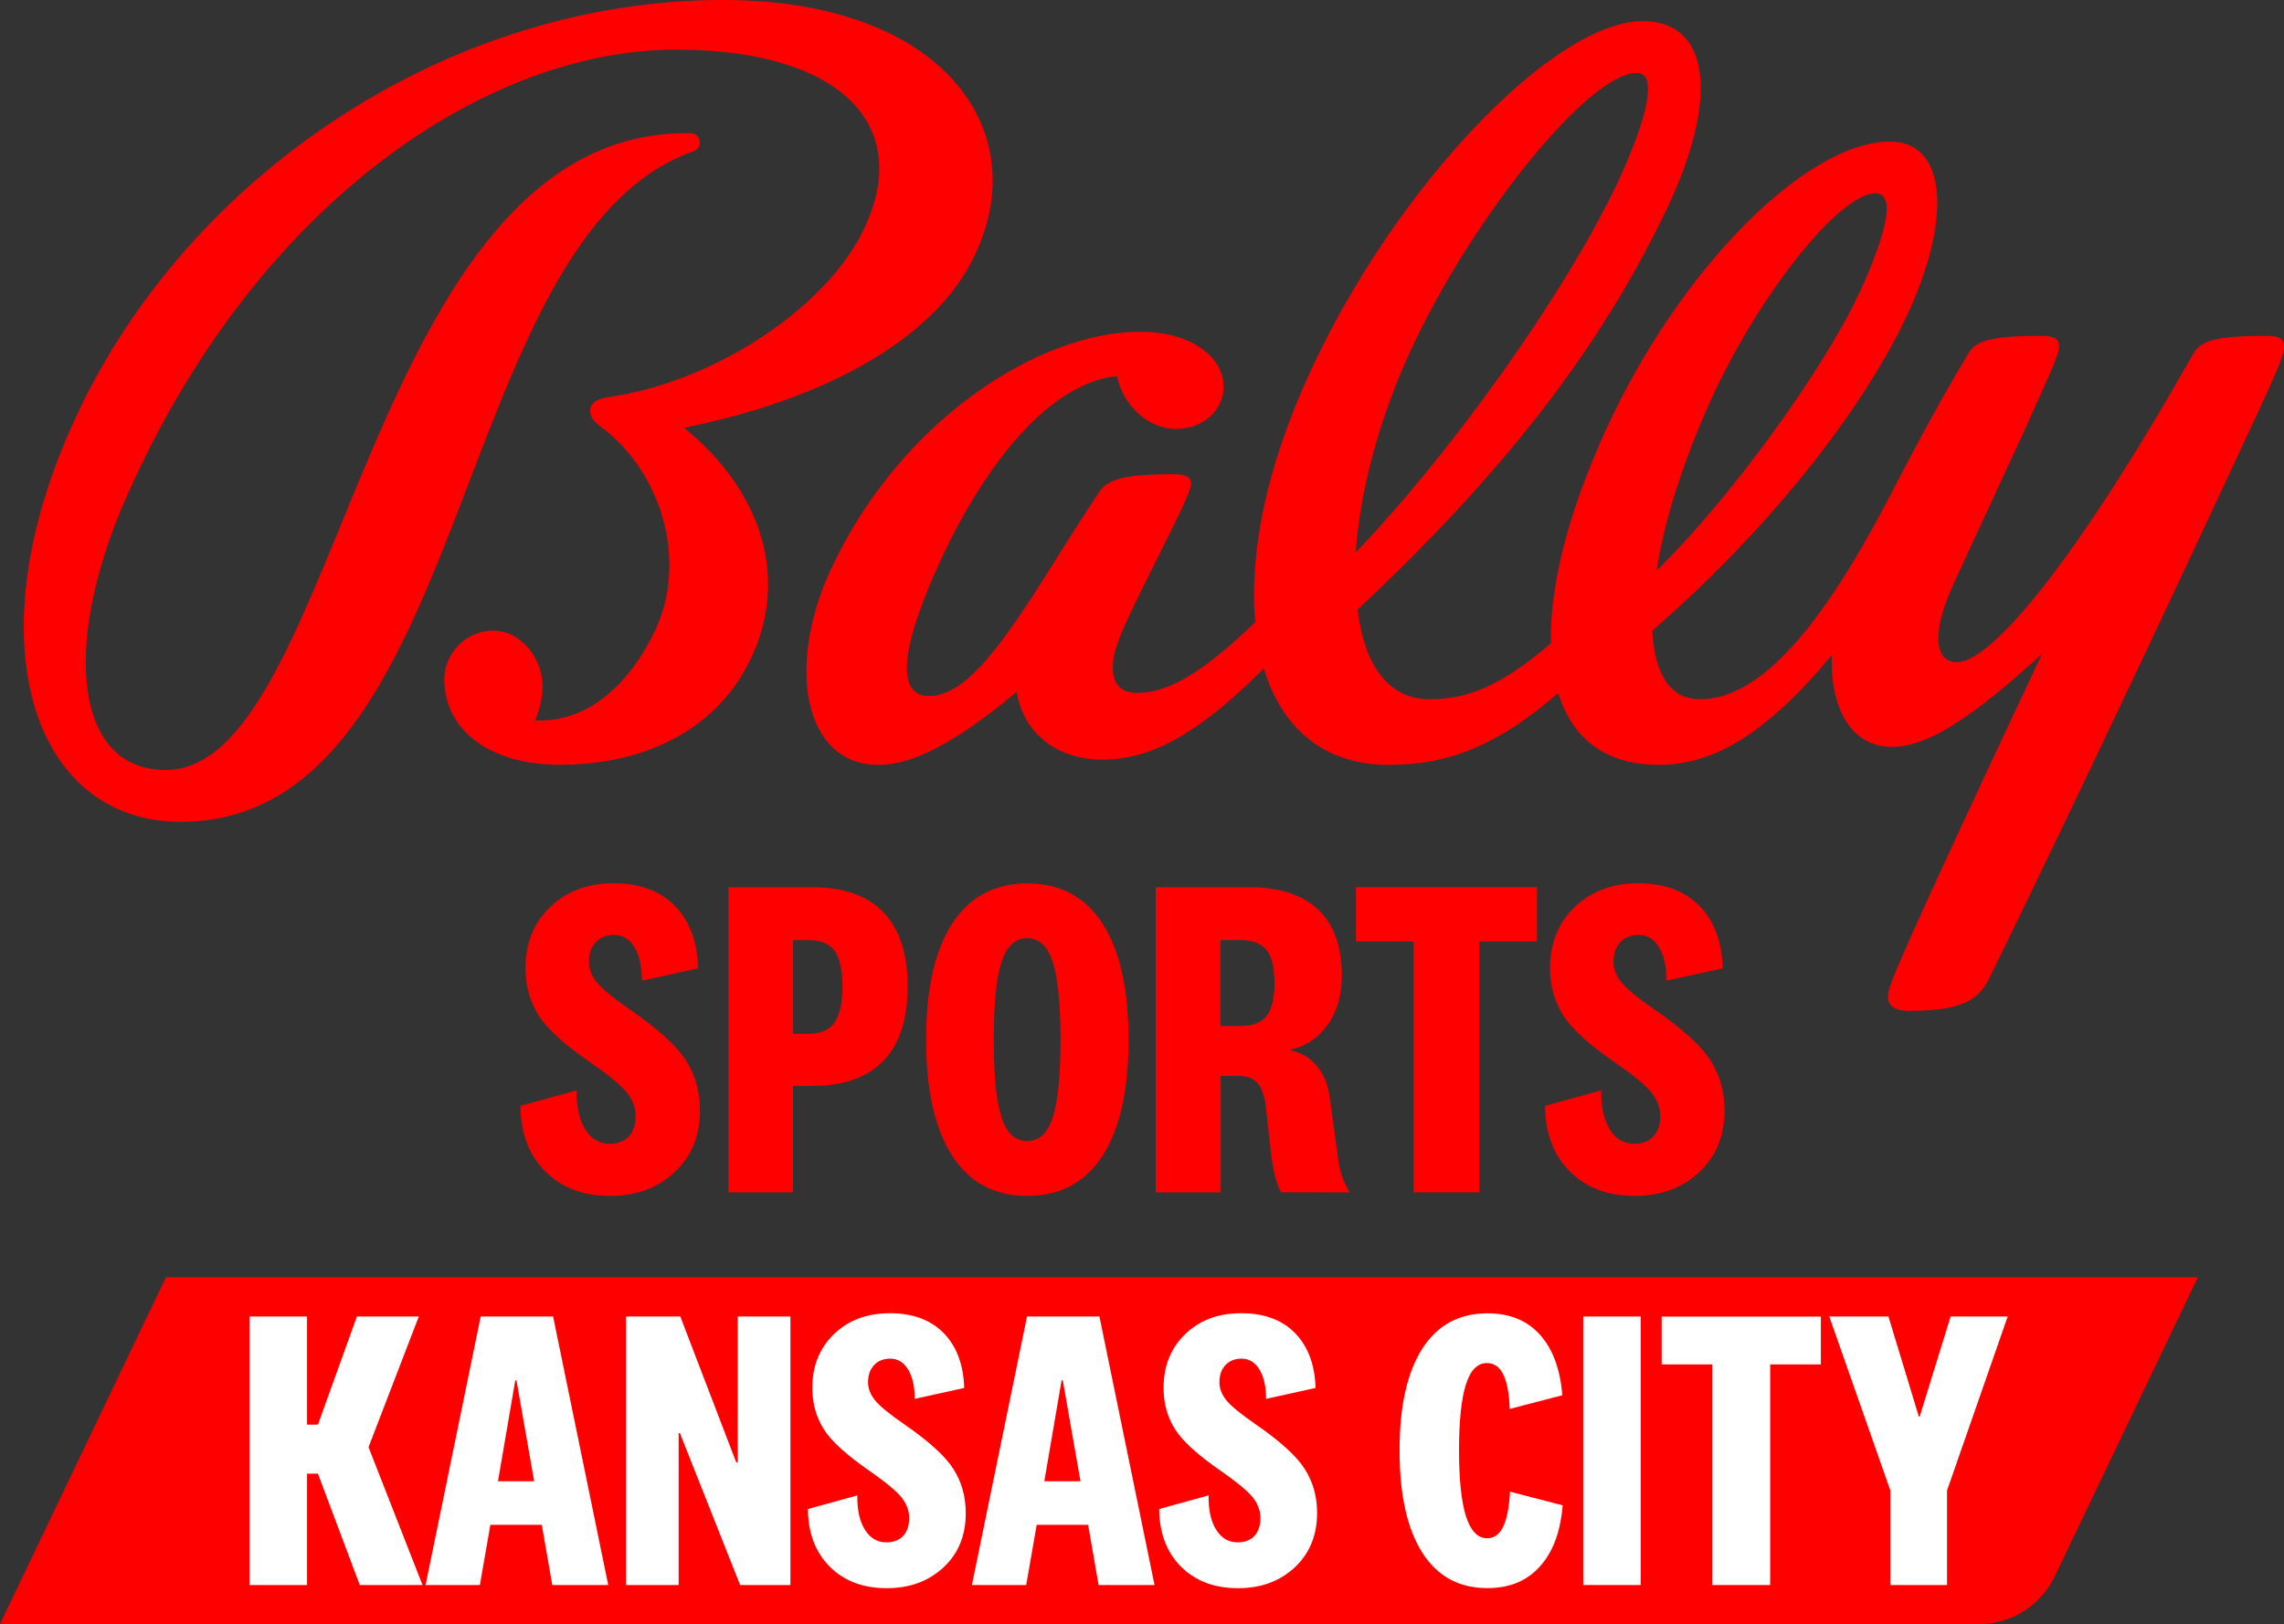 <?xml version="1.0" encoding="utf-8"?>
<!-- Generator: Adobe Illustrator 27.0.0, SVG Export Plug-In . SVG Version: 6.00 Build 0)  -->
<svg version="1.1" id="Layer_1" xmlns="http://www.w3.org/2000/svg" xmlns:xlink="http://www.w3.org/1999/xlink" x="0px" y="0px"
	 viewBox="0 0 2221.2 1579.8" style="enable-background:new 0 0 2221.2 1579.8;" xml:space="preserve">
<rect x="0" y="0" width="2221.2" height="1579.8" fill="#333333" stroke="none"/>
<style type="text/css">
	.st0{fill-rule:evenodd;clip-rule:evenodd;fill:#FF0000;}
	.st1{fill:#FF0000;}
	.st2{fill:#FFFFFF;}
</style>
<g>
	<path class="st0" d="M703.2,0c213.6,0,302,126.4,245.5,246.6C912.8,325.7,809,387.3,665.2,416.1c76,61.6,101.7,145.9,65.7,223
		c-30.8,66.8-98.6,104.8-186.9,104.8c-67.8,0-111.9-33.9-111.9-83.2c0-25.7,21.6-47.3,47.2-47.3c26.7,0,48.3,25.7,48.3,54.5
		c0,11.3-3.1,22.6-7.2,32.9c47.2,2.1,89.4-29.8,117.1-88.4c30.8-65.8,7.2-153.1-54.4-198.3c-7.2-5.1-9.2-10.3-9.2-14.4
		c0-6.2,4.1-11.3,17.5-13.4c103.7-14.4,214.7-88.4,249.6-165.4c46.2-98.6-22.6-172.6-183.8-172.6c-183.8,0-402.6,147.9-527.9,421.2
		C59.5,617.4,68.7,749,161.1,749c171.5,0,194.1-624.7,510.5-619.5c10.3,0,12.3,14.4,3.1,17.5c-239.3,84.2-213.6,652.4-499.2,652.4
		C31.5,799.3-28,622.6,74.7,403.8C182.5,172.6,433.1,0,703.2,0z"/>
	<path class="st0" d="M2203.8,326.7c-50.3,0-63.7,5.1-70.9,17.5c-110.9,196.2-195.1,300-230.1,300c-19.5,0-26.7-25.7-2.1-78.1
		c20.5-44.2,42.1-91.4,68.8-149c27.7-61.6,32.9-72.9,32.9-80.1s-4.1-10.3-17.5-10.3c-50.3,0-63.7,5.1-70.9,17.5
		c-30.8,51.4-54.4,96.6-80.1,145.9c-61.6,117.1-121.2,190.1-180.8,190.1c-28.8,0-44.2-24.7-46.2-66.8
		c117.1-101.7,205.4-216.8,247.5-306.2c44.2-94.5,39-169.5-16.4-169.5c-81.1,0-204.4,123.3-276.3,280.5
		c-37,81-54.7,152.4-53.5,207.6c-48.9,41.9-81.5,54.4-118.1,54.4c-40.1,0-63.7-33.9-69.8-87.3c159.2-149,244.4-271.2,302-392.5
		c48.3-102.7,42.1-179.8-24.6-179.8l0,0c-88.3,0-242.4,164.4-323.5,341.1c-42.6,91.9-59.6,177.1-53.5,243.5
		c-56.5,54.6-88.5,68.8-114.9,68.8c-16.4,0-23.6-9.2-23.6-24.7c0-17.5,8.2-36,39-97.6c1.5-3,2.9-5.9,4.3-8.6l2.7-5.4
		c24.8-49.8,30-61.5,30-67.2c0-6.2-4.1-9.2-17.5-9.2c-48.3,0-63.7,5.1-71.9,17.5c-65.7,98.6-115,198.3-165.4,198.3
		c-25.7,0-35.9-30.8,13.4-136.6c46.2-97.6,107.8-168.5,169.5-174.7c5.1,26.7,28.8,51.4,57.5,51.4c27.7,0,46.2-19.5,46.2-41.1
		c0-26.7-28.8-53.4-81.1-53.4c-99.6,0-234.2,87.3-300.9,231.2C763.8,649.4,782.3,744,854.2,744c33.9,0,75-21.6,134.5-70.9
		c6.2,38,37,65.8,83.2,65.8c43.7,0,89.4-20.6,157.2-88.7c17.5,58.3,58.8,93.8,121.1,93.8c56.6,0,104.4-17.1,165.2-69.9
		c13.5,44.3,46.2,69.9,97.7,69.9c52.4,0,103.7-28.8,168.4-106.9c-2.1,49.3,17.5,89.4,58.5,89.4c33.9,0,76-26.7,145.8-90.4
		c-39,83.2-78.1,166.4-111.9,240.4c-12.1,26.7-20.4,45.3-26,58.4l-1.3,2.9c-8.3,19.5-10.3,26-10.6,30.3v0.6c0,0.4,0,0.8,0,1.2
		c0,8.2,7.2,13.4,19.5,13.4c48.3,0,67.8-8.2,79.1-31.8c44.5-90.8,95.5-197.4,146.1-304.5l11.7-24.7c33-70,65.6-139.8,95.9-205
		c28.8-61.6,32.9-72.9,32.9-80.1C2221.2,329.8,2217.1,326.7,2203.8,326.7z M1664.6,387.3c48.3-104.8,125.3-199.3,159.2-199.3
		c19.5,0,12.3,36-15.4,96.6c-36,77.1-127.4,202.4-197.2,270.2C1618.3,506.5,1636.8,449,1664.6,387.3z M1371.8,341.1
		c59.6-129.5,173.6-270.2,219.8-270.2l0,0c19.5,0,13.3,38-18.5,106.9c-52.4,109.9-161.3,262-254.7,359.6
		C1322.5,479.8,1340,409.9,1371.8,341.1z"/>
</g>
<g>
	<path class="st1" d="M656.1,1140.2c-16.4,15.4-37.4,23.1-62.9,23.1c-26.1,0-47-7.9-62.9-23.8c-15.9-15.9-23.9-37.1-24.2-63.8
		l54.7-15.1c-0.3,15.7,2.4,28.3,8.2,37.8s13.7,14.2,23.8,14.2c8,0,14.2-2.4,18.7-7.1c4.4-4.7,6.7-11.4,6.7-20c0-7.7-2.7-15-8-22
		s-16.9-16.7-34.7-29.1c-26.1-17.8-43.3-33.4-51.8-46.9c-8.4-13.5-12.7-28.7-12.7-45.6c0-24.3,8-44.2,24-59.6s36.6-23.1,61.8-23.1
		s45,7.3,59.3,21.8c14.4,14.5,22,34.8,22.9,60.9l-54.7,12c0-13.6-2.4-24.5-7.3-32.5c-4.9-8-11.5-12-19.8-12
		c-7.4,0-13.3,2.4-17.8,7.1c-4.4,4.7-6.7,11.1-6.7,19.1c0,6.8,2.5,13.4,7.6,19.8c5,6.4,16.2,15.5,33.3,27.3
		c27,18.7,44.9,35.1,53.8,49.3c8.9,14.2,13.3,30.2,13.3,48C680.8,1104.8,672.5,1124.8,656.1,1140.2z"/>
	<path class="st1" d="M859.2,1031.8c-15.7,16.3-38.8,24.5-69.3,24.5h-18.7v103.6h-62.7V863h81.3c30.5,0,53.6,8.1,69.3,24.4
		s23.6,40.3,23.6,72C882.8,991.3,874.9,1015.5,859.2,1031.8z M811.7,924.9c-5-7-13.5-10.4-25.3-10.4h-15.1v91.1h15.1
		c11.6,0,19.9-3.6,25.1-10.9c5.2-7.3,7.8-18.9,7.8-34.9C819.2,943.4,816.7,931.8,811.7,924.9z"/>
	<path class="st1" d="M926,898.4c16.9-26.1,41.2-39.1,72.9-39.1c32,0,56.5,13,73.3,39.1c16.9,26.1,25.3,63.7,25.3,112.9
		c0,49.2-8.4,86.8-25.3,112.9s-41.3,39.1-73.3,39.1c-31.7,0-56-13-72.9-39.1s-25.3-63.7-25.3-112.9
		C900.6,962.1,909.1,924.5,926,898.4z M1023.8,935.7c-5-15.4-13.3-23.1-24.9-23.1c-11.6,0-19.9,7.7-24.9,23.1s-7.6,40.6-7.6,75.6
		s2.5,60.2,7.6,75.6c5,15.4,13.3,23.1,24.9,23.1c11.6,0,19.9-7.7,24.9-23.1c5-15.4,7.6-40.6,7.6-75.6
		C1031.3,976.3,1028.8,951.2,1023.8,935.7z"/>
	<path class="st1" d="M1246.1,1159.8c-2.1-3.3-3.9-7.5-5.3-12.7c-1.5-5.2-2.8-11.6-4-19.3l-6.2-54.7c-1.5-9.5-4.3-16.3-8.4-20.4
		s-10.4-6.2-18.7-6.2h-16.4v113.4H1124V863h90.2c29.9,0,52.5,7.3,67.8,21.8s22.9,36,22.9,64.5c0,18.7-4.5,34.4-13.6,47.3
		c-9,12.9-21,21-35.8,24.2v0.9c10.4,2.4,18.8,7.5,25.3,15.3s10.7,18.1,12.4,30.9l8,58.2c0.9,7.1,2.3,13.4,4.2,18.9
		s4.4,10.4,7.3,14.9L1246.1,1159.8L1246.1,1159.8L1246.1,1159.8z M1231.6,924c-5.2-6.4-13.7-9.6-25.6-9.6h-19.1V998h19.6
		c11.6,0,19.9-3.2,25.1-9.6s7.8-17.1,7.8-32.2C1239.4,941.1,1236.8,930.3,1231.6,924z"/>
	<path class="st1" d="M1438.7,1159.8h-64v-244h-56v-52.9h176v52.9h-56V1159.8z"/>
	<path class="st1" d="M1652.5,1140.2c-16.4,15.4-37.4,23.1-62.9,23.1c-26.1,0-47-7.9-62.9-23.8s-23.9-37.1-24.2-63.8l54.7-15.1
		c-0.3,15.7,2.4,28.3,8.2,37.8c5.8,9.5,13.7,14.2,23.8,14.2c8,0,14.2-2.4,18.7-7.1c4.4-4.7,6.7-11.4,6.7-20c0-7.7-2.7-15-8-22
		s-16.9-16.7-34.7-29.1c-26.1-17.8-43.3-33.4-51.8-46.9c-8.4-13.5-12.7-28.7-12.7-45.6c0-24.3,8-44.2,24-59.6s36.6-23.1,61.8-23.1
		c25.2,0,45,7.3,59.3,21.8c14.4,14.5,22,34.8,22.9,60.9l-54.7,12c0-13.6-2.4-24.5-7.3-32.5s-11.5-12-19.8-12
		c-7.4,0-13.3,2.4-17.8,7.1c-4.4,4.7-6.7,11.1-6.7,19.1c0,6.8,2.5,13.4,7.6,19.8c5,6.4,16.2,15.5,33.3,27.3
		c27,18.7,44.9,35.1,53.8,49.3c8.9,14.2,13.3,30.2,13.3,48C1677.2,1104.8,1668.9,1124.8,1652.5,1140.2z"/>
</g>
<path class="st1" d="M1924.6,1579.8H0l161.4-337.4h1976l-139.2,291C1984.6,1561.8,1956,1579.8,1924.6,1579.8z"/>
<g>
	<path class="st2" d="M410.9,1541.8h-61l-40.7-108.3h-10.6v108.3h-55.9v-261.2h55.9v105.2h10.6l37.9-105.2h60.2l-48.9,127.1
		L410.9,1541.8z"/>
	<path class="st2" d="M537.1,1541.8l-10.2-58.6h-50l-10.2,58.6h-52.8l53.6-261.2h70.4l53.6,261.2H537.1z M501.1,1342.8l-16.8,98.1
		h35.2l-17.2-98.1H501.1z"/>
	<path class="st2" d="M717.5,1422.5v-141.9h51.2v261.2h-48.9L661.2,1394H660v147.8h-51.2v-261.2h52.8l54.4,141.9H717.5z"/>
	<path class="st2" d="M917.6,1524.6c-14.5,13.5-32.9,20.3-55.3,20.3c-22.9,0-41.4-7-55.3-20.9c-13.9-13.9-21.1-32.6-21.3-56.1
		l48.1-13.3c-0.3,13.8,2.1,24.9,7.2,33.2c5.1,8.3,12.1,12.5,20.9,12.5c7,0,12.5-2.1,16.4-6.2c3.9-4.2,5.9-10.1,5.9-17.6
		c0-6.8-2.4-13.2-7-19.4c-4.7-6.1-14.9-14.6-30.5-25.6c-22.9-15.7-38.1-29.4-45.6-41.3c-7.4-11.9-11.1-25.2-11.1-40.1
		c0-21.4,7-38.8,21.1-52.4c14.1-13.6,32.2-20.3,54.3-20.3s39.6,6.4,52.2,19.2c12.6,12.8,19.4,30.6,20.1,53.5l-48.1,10.6
		c0-12-2.2-21.5-6.5-28.6c-4.3-7-10.1-10.5-17.4-10.5c-6.5,0-11.7,2.1-15.6,6.2c-3.9,4.2-5.9,9.8-5.9,16.8c0,6,2.2,11.8,6.7,17.4
		c4.4,5.6,14.2,13.6,29.3,24c23.7,16.4,39.5,30.9,47.3,43.4s11.7,26.6,11.7,42.2C939.3,1493.4,932.1,1511.1,917.6,1524.6z"/>
	<path class="st2" d="M1068.4,1541.8l-10.2-58.6h-50l-10.2,58.6h-52.8l53.6-261.2h70.4l53.6,261.2H1068.4z M1032.4,1342.8
		l-16.8,98.1h35.2l-17.2-98.1H1032.4z"/>
	<path class="st2" d="M1259.2,1524.6c-14.5,13.5-32.9,20.3-55.3,20.3c-22.9,0-41.4-7-55.3-20.9c-13.9-13.9-21.1-32.6-21.3-56.1
		l48.1-13.3c-0.3,13.8,2.1,24.9,7.2,33.2c5.1,8.3,12.1,12.5,20.9,12.5c7,0,12.5-2.1,16.4-6.2c3.9-4.2,5.9-10.1,5.9-17.6
		c0-6.8-2.4-13.2-7-19.4c-4.7-6.1-14.9-14.6-30.5-25.6c-22.9-15.7-38.1-29.4-45.6-41.3s-11.1-25.2-11.1-40.1
		c0-21.4,7-38.8,21.1-52.4c14.1-13.6,32.2-20.3,54.4-20.3c22.2,0,39.6,6.4,52.2,19.2c12.6,12.8,19.4,30.6,20.1,53.5l-48.1,10.6
		c0-12-2.2-21.5-6.5-28.6c-4.3-7-10.1-10.5-17.4-10.5c-6.5,0-11.7,2.1-15.6,6.2c-3.9,4.2-5.9,9.8-5.9,16.8c0,6,2.2,11.8,6.7,17.4
		c4.4,5.6,14.2,13.6,29.3,24c23.7,16.4,39.5,30.9,47.3,43.4s11.7,26.6,11.7,42.2C1280.9,1493.4,1273.6,1511.1,1259.2,1524.6z"/>
	<path class="st2" d="M1383.2,1510.3c-14.7-23-22.1-56.2-22.1-99.5c0-43,7.4-76,22.1-98.9c14.7-23,35.9-34.4,63.5-34.4
		c21.4,0,38.3,6.9,50.8,20.7c12.5,13.8,19.8,33.5,21.9,59l-51.2,13.3c-0.5-15.1-2.6-26.3-6.3-33.6c-3.6-7.3-9-11-16-11
		c-9.1,0-15.9,7-20.3,20.9c-4.4,13.9-6.7,35.2-6.7,63.9c0,28.7,2.3,50.1,6.8,64.3c4.6,14.2,11.4,21.3,20.5,21.3
		c6.8,0,12-3.7,15.6-11.1c3.6-7.4,5.9-18.8,6.7-34.2l51.2,13.3c-2.1,25.6-9.4,45.4-22.1,59.4c-12.6,14.1-29.6,21.1-51,21.1
		C1419.1,1544.9,1397.9,1533.4,1383.2,1510.3z"/>
	<path class="st2" d="M1539.7,1280.6h55.9v261.2h-55.9V1280.6z"/>
	<path class="st2" d="M1721.6,1541.8h-56.3v-214.6H1616v-46.5h154.8v46.5h-49.3V1541.8z"/>
	<path class="st2" d="M1866.1,1378h0.8l30.1-97.4h55.5l-59,169.3v91.9h-55.1v-91.9l-59.4-169.3h57.5L1866.1,1378z"/>
</g>
</svg>
